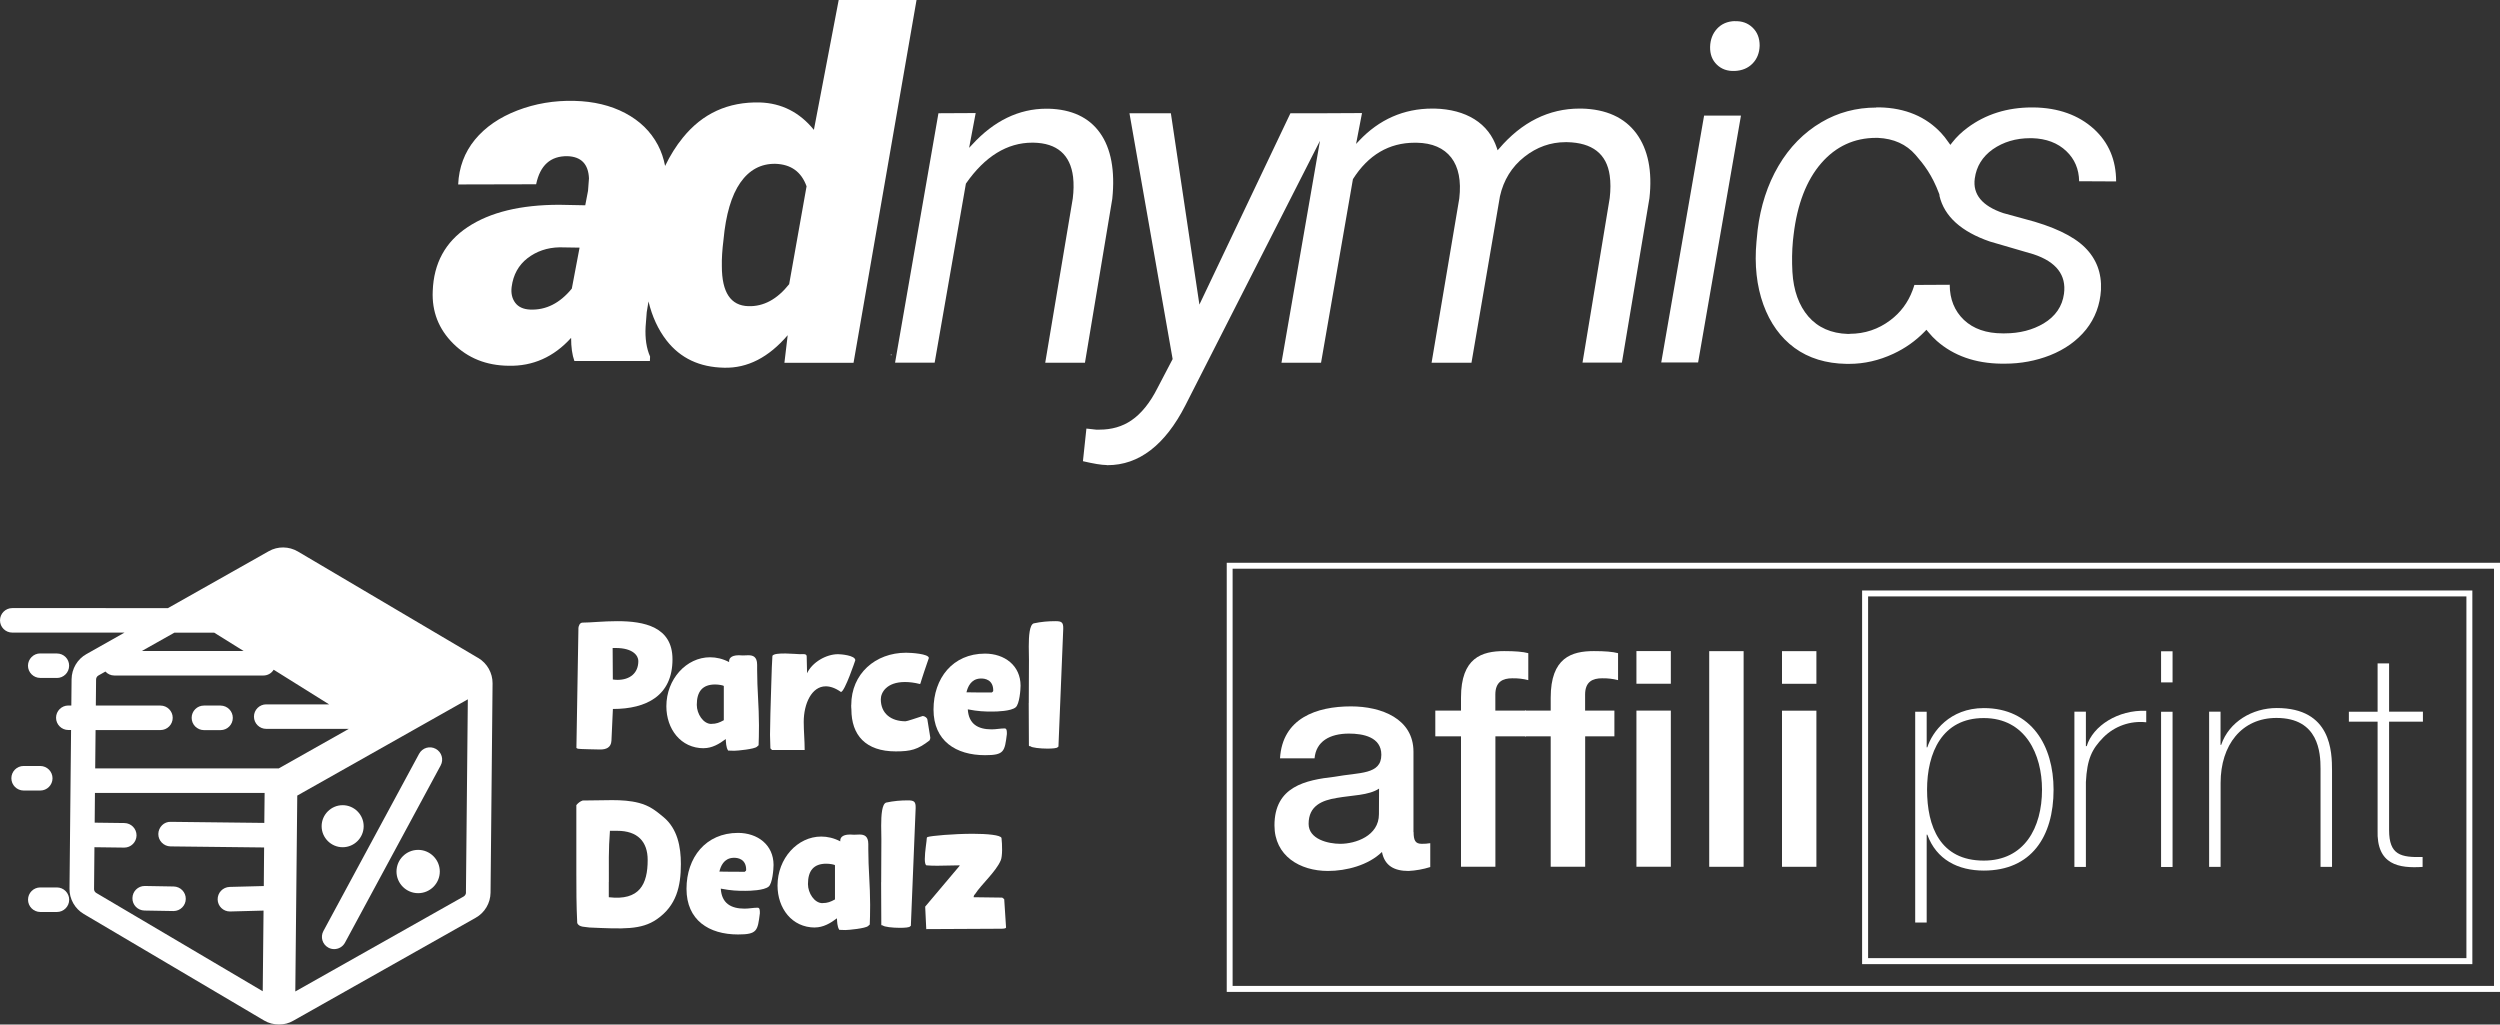 <?xml version="1.0" encoding="UTF-8"?>
<svg xmlns="http://www.w3.org/2000/svg" id="b" viewBox="0 0 396.03 162.3">
  <rect x="0" y="0" width="396.03" height="162.3" fill="#333333" stroke="none"/>
  <defs>
    <style>.d{fill:#fff;stroke-width:0px;}</style>
  </defs>
  <path class="d" d="M91.62,99.53c.03-.35.2-.9.67-.9,1.25,0,3.31-.23,5.49-.23,4.24,0,8.75.87,8.75,6.04,0,5.78-4.13,7.87-9.44,7.87l-.23,5.03c-.06,1.1-.87,1.39-1.77,1.39,0,0-3.55-.06-3.55-.12l-.23-.12.32-18.97ZM97.08,107.64c.26.03.49.06.73.06,1.98,0,3.31-1.07,3.31-2.99,0-.78-.76-2.06-3.6-2.06h-.47l.03,5Z"></path>
  <path class="d" d="M111.49,118.53c-3.66,0-5.93-3.05-5.93-6.65,0-4.3,3.17-7.76,6.92-7.76.99,0,2,.23,3.02.76v-.15c0-.29.17-.93,1.54-.93.17,0,.41.03.64.03s.55-.03.87-.03c.7,0,1.39.2,1.39,1.51v.84c0,3.08.29,5.67.29,8.77,0,.78-.03,3.02-.06,3.14l-.26.23c-.38.38-3.11.64-3.6.64,0,0-.81-.03-.96-.03-.35-.49-.35-1.37-.38-1.83-1.02.78-2.18,1.45-3.49,1.45ZM112.68,114.67c.81,0,1.28-.2,1.98-.58v-5.4c0-.12-.81-.26-1.37-.26-2,0-2.91,1.1-2.91,3.23,0,1.42,1.02,3.02,2.3,3.02Z"></path>
  <path class="d" d="M122.04,113.07c.06-1.34.2-7.87.32-9.18.35-.64,3.78-.26,4.36-.26.46,0,1.07-.12,1.07.35l.06,2.67c.81-1.74,3.02-3.02,4.91-3.02.38,0,2.73.17,2.73.96,0,0-1.66,4.97-2.27,5.03-.9-.64-1.71-.9-2.41-.9-2.24,0-3.49,2.76-3.49,5.64,0,1.48.15,2.93.15,4.45h-5.17l-.26-.26c0-.09-.06-1.63-.06-2.15,0-.73.06-3.05.06-3.31Z"></path>
  <path class="d" d="M134.85,111.68c0-4.94,3.81-8.28,8.69-8.28.78,0,3.6.17,3.6.84-1.28,3.69-1.28,3.92-1.31,3.95,0,.06-.06.17-.09.17-.9-.23-1.69-.32-2.38-.32-2.93,0-3.83,1.69-3.83,2.73,0,2.27,1.63,3.49,3.92,3.49.23,0,1.74-.52,2.73-.84.32.03.7.29.73.58l.46,2.85c0,.15-.03.26-.12.44-1.86,1.45-2.96,1.74-5.35,1.74-4.79,0-7.03-2.59-7.03-6.65-.03-.26-.03-.46-.03-.7Z"></path>
  <path class="d" d="M156.03,103.54c3.11,0,5.64,1.89,5.64,5.08,0,.64-.17,2.93-.78,3.43-.73.61-2.93.67-3.69.67-1.28,0-2.21-.03-3.89-.35.14,2.32,1.6,3.17,3.78,3.17.7,0,1.39-.15,2.06-.15.35,0,.35.44.35.81v.09c-.35,2.76-.41,3.34-3.46,3.34-4.62,0-8.16-2.27-8.16-7.23s3.05-8.86,8.16-8.86ZM153.1,109.67c1.07,0,2.96.06,4.01.03.17-.12.23-.17.23-.32,0-1.69-1.31-1.95-2.09-1.89-1.45.09-1.95,1.34-2.15,2.18Z"></path>
  <path class="d" d="M162.97,111.36c0-1.8.03-6.54.03-6.77,0-.58-.03-1.37-.03-2.18,0-1.69.12-3.43.78-3.66,1.19-.26,2.32-.35,3.43-.35.99,0,1.28.17,1.25,1.22l-.76,18.65-.12.09c-.09.17-.81.23-1.63.23-1.13,0-2.5-.15-2.7-.38h-.06c-.09,0-.17-.03-.17-.12,0-1.02-.03-5.72-.03-6.74Z"></path>
  <path class="d" d="M91.3,138.41v-10.87c.26-.32.58-.58.99-.73,1.8,0,3.05-.06,4.68-.06,1.45,0,2.91.09,4.24.44,1.66.44,2.59,1.16,3.89,2.24,2.24,1.86,2.76,4.74,2.76,7.44,0,3.54-.7,6.6-3.81,8.75-2.47,1.71-5.35,1.54-10.66,1.31-.58-.12-1.71,0-1.95-.73-.14-2.88-.14-5.26-.14-7.79ZM96.44,139.72v2.41c4.88.58,6.16-2.06,6.16-5.9,0-2.91-1.6-4.62-4.82-4.62h-1.16c-.23,2.88-.17,5.52-.17,8.11Z"></path>
  <path class="d" d="M116.9,131.94c3.11,0,5.64,1.89,5.64,5.08,0,.64-.17,2.93-.78,3.43-.73.61-2.93.67-3.69.67-1.28,0-2.21-.03-3.89-.35.14,2.32,1.6,3.17,3.78,3.17.7,0,1.39-.15,2.06-.15.35,0,.35.44.35.81v.09c-.35,2.76-.41,3.34-3.46,3.34-4.62,0-8.16-2.27-8.16-7.23s3.05-8.86,8.16-8.86ZM113.96,138.07c1.07,0,2.96.06,4.01.03.17-.12.23-.17.23-.32,0-1.69-1.31-1.95-2.09-1.89-1.45.09-1.95,1.34-2.15,2.18Z"></path>
  <path class="d" d="M129.1,146.93c-3.66,0-5.93-3.05-5.93-6.65,0-4.3,3.17-7.76,6.92-7.76.99,0,2,.23,3.02.76v-.15c0-.29.17-.93,1.54-.93.17,0,.41.03.64.03s.55-.03.87-.03c.7,0,1.39.2,1.39,1.51v.84c0,3.08.29,5.67.29,8.77,0,.78-.03,3.02-.06,3.14l-.26.23c-.38.38-3.11.64-3.6.64,0,0-.81-.03-.96-.03-.35-.49-.35-1.37-.38-1.83-1.02.78-2.18,1.45-3.49,1.45ZM130.29,143.06c.81,0,1.28-.2,1.98-.58v-5.4c0-.12-.81-.26-1.37-.26-2,0-2.91,1.1-2.91,3.23,0,1.42,1.02,3.02,2.3,3.02Z"></path>
  <path class="d" d="M139.59,139.75c0-1.8.03-6.54.03-6.77,0-.58-.03-1.37-.03-2.18,0-1.69.12-3.43.78-3.66,1.19-.26,2.32-.35,3.43-.35.99,0,1.28.17,1.25,1.22l-.76,18.65-.12.09c-.09.17-.81.23-1.63.23-1.13,0-2.5-.15-2.7-.38h-.06c-.09,0-.17-.03-.17-.12,0-1.02-.03-5.72-.03-6.74Z"></path>
  <path class="d" d="M146.56,143.62l5.49-6.51c-.06,0-.12-.03-.12-.03-1.07,0-2.21.06-3.37.06-.58,0-1.22,0-1.8-.06-.17-.06-.26-.44-.26-.99,0-1.19.32-2.96.32-3.37l.09-.12c.55-.2,4.16-.52,7.21-.52,2.27,0,4.42.2,4.53.67.12,1.02.17,2.88-.12,3.54-.76,1.8-3.08,3.81-4.07,5.35-.2.15-.23.44-.23.49l4.53.06c.09.03.29.23.32.26l.29,4.47c0,.17-.46.2-.73.2l-11.91.06-.17-3.57Z"></path>
  <path class="d" d="M34.94,111.77h-2.64s0,0,0,0c-1.07,0-1.94.87-1.94,1.94,0,1.07.86,1.94,1.94,1.95h2.64s0,0,0,0c1.07,0,1.94-.87,1.94-1.94,0-1.07-.86-1.94-1.94-1.95Z"></path>
  <path class="d" d="M9.01,107.4c1.07,0,1.94-.87,1.94-1.94.01-1.07-.85-1.94-1.93-1.94h-2.64s0-.01-.01-.01c-1.06,0-1.93.87-1.94,1.94,0,1.06.87,1.94,1.94,1.94h2.64Z"></path>
  <path class="d" d="M6.38,125.23c1.07,0,1.94-.87,1.94-1.94,0-1.07-.86-1.94-1.94-1.95h-2.64s0,0,0,0c-1.07,0-1.94.87-1.94,1.94,0,1.07.86,1.94,1.94,1.95h2.64s0,0,0,0Z"></path>
  <path class="d" d="M9.02,140.58h-2.64s0,0,0,0c-1.07,0-1.94.87-1.94,1.94,0,1.07.86,1.94,1.94,1.95h2.64s0,0,0,0c1.07,0,1.94-.87,1.94-1.94,0-1.07-.86-1.94-1.94-1.95Z"></path>
  <path class="d" d="M27.52,140.43l-4.57-.08h-.03c-1.06,0-1.93.85-1.94,1.92-.03,1.07.83,1.95,1.9,1.97l4.58.08h.03c1.06,0,1.93-.85,1.94-1.92.01-1.07-.84-1.95-1.92-1.97Z"></path>
  <path class="d" d="M75.75,104.23l-28.55-16.86c-1.42-.84-3.2-.87-4.63-.05l-15.96,9.01H1.94c-1.07,0-1.94.87-1.94,1.94s.87,1.94,1.94,1.94h17.79l-6.03,3.4c-1.44.8-2.34,2.33-2.36,3.99l-.04,4.16h-.48c-1.07,0-1.94.88-1.94,1.94s.87,1.94,1.94,1.94h.44l-.25,25.12c-.03,1.64.85,3.2,2.27,4.03l28.56,16.87c.72.43,1.54.63,2.36.63s1.57-.19,2.27-.6l28.88-16.3c1.44-.8,2.34-2.33,2.36-3.97l.32-33.17c.01-1.64-.85-3.18-2.28-4.03ZM27.63,100.22h6.3l4.67,2.91h-16.14l5.17-2.91ZM41.61,157.02l-26.35-15.56c-.23-.13-.38-.39-.36-.65l.06-6.6,4.69.06h.04c1.05,0,1.92-.85,1.94-1.92.01-1.07-.84-1.95-1.92-1.97l-4.71-.06.04-4.71h26.88l-.05,4.75-14.82-.17c-1.06-.05-1.95.84-1.97,1.92-.01,1.07.85,1.95,1.92,1.97l14.84.17-.05,6.11-5.42.14c-1.07.04-1.92.93-1.89,2.01.03,1.05.89,1.88,1.94,1.88h.05l5.28-.14-.13,12.78ZM44.19,121.72H15.08l.06-6.07h10.28c1.07,0,1.94-.87,1.94-1.94s-.87-1.94-1.94-1.94h-10.24l.04-4.12c0-.27.14-.52.38-.65l1.1-.62c.35.39.85.63,1.42.63h23.59c.7,0,1.31-.36,1.64-.92l8.78,5.49h-9.96c-1.07,0-1.94.87-1.94,1.94s.87,1.94,1.94,1.94h13.09l-11.08,6.25ZM73.82,141.39c0,.26-.16.5-.38.63l-26.66,15.04.31-31.03,27.02-15.25-.3,30.61Z"></path>
  <path class="d" d="M54.28,134.21c1.84,0,3.33-1.5,3.33-3.33s-1.5-3.33-3.33-3.33-3.33,1.5-3.33,3.33,1.5,3.33,3.33,3.33Z"></path>
  <path class="d" d="M52.02,150.12c.29.16.61.23.92.23.69,0,1.36-.37,1.71-1.02l15.16-28.08c.51-.94.16-2.12-.79-2.63-.94-.51-2.12-.16-2.63.79l-15.16,28.08c-.51.94-.16,2.12.79,2.63Z"></path>
  <path class="d" d="M66.24,134.63c-1.89,0-3.43,1.54-3.43,3.43s1.54,3.43,3.43,3.43,3.43-1.54,3.43-3.43-1.54-3.43-3.43-3.43Z"></path>
  <path class="d" d="M223.93,131.8c0,1.35.29,1.87,1.29,1.87.45,0,.9-.02,1.35-.1v3.78c-1.12.35-2.27.56-3.44.62-2.2,0-3.78-.77-4.21-3.01-2.15,2.1-5.64,3.01-8.56,3.01-4.45,0-8.47-2.39-8.47-7.22,0-6.17,4.93-7.18,9.52-7.7,3.92-.72,7.41-.29,7.41-3.49,0-2.82-2.92-3.35-5.12-3.35-3.06,0-5.22,1.24-5.46,3.92h-5.47c.38-6.36,5.79-8.23,11.24-8.23,4.83,0,9.9,1.96,9.9,7.18v12.73ZM218.47,124.92c-1.67,1.1-4.31,1.05-6.7,1.48-2.35.38-4.47,1.24-4.47,4.11,0,2.44,3.11,3.16,5.02,3.16,2.39,0,6.12-1.24,6.12-4.69l.02-4.07Z"></path>
  <path class="d" d="M227.37,112.57h4.07v-2.06c0-6.32,3.3-7.37,6.84-7.37,1.72,0,2.97.1,3.82.33v4.27c-.83-.21-1.68-.31-2.54-.29-1.48,0-2.68.53-2.68,2.58v2.54h4.84l.02,4.07h-4.85v20.66h-5.45v-20.66h-4.07v-4.08Z"></path>
  <path class="d" d="M241.58,112.57h4.07v-2.06c0-6.32,3.3-7.37,6.84-7.37,1.72,0,2.97.1,3.83.33v4.27c-.83-.21-1.68-.31-2.54-.29-1.48,0-2.68.53-2.68,2.58v2.54h4.64v4.07h-4.63v20.66h-5.46v-20.66h-4.07v-4.08ZM259.23,103.14h5.45v5.17h-5.45v-5.17ZM259.23,112.57h5.45v24.73h-5.45v-24.73Z"></path>
  <path class="d" d="M270.76,103.15h5.45v34.16h-5.45v-34.16Z"></path>
  <path class="d" d="M282.29,103.15h5.45v5.17h-5.45v-5.17ZM282.29,112.58h5.45v24.73h-5.45v-24.73Z"></path>
  <path class="d" d="M305.21,118.39h.1c.77-2.44,3.54-6.22,8.95-6.22,7.56,0,11.05,5.98,11.05,12.92,0,7.46-3.54,12.82-11.05,12.82-4.07,0-7.51-1.72-8.95-5.69h-.1v13.92h-1.82v-33.39h1.82v5.64ZM323.48,125.09c0-5.6-2.63-11.34-9.23-11.34s-8.98,5.5-8.98,11.34,2.06,11.24,8.98,11.24c6.41,0,9.23-5.17,9.23-11.24Z"></path>
  <path class="d" d="M330.42,118.2h.14c.96-3.2,4.97-5.79,9.43-5.6v1.82c-2.51-.28-5.01.6-6.79,2.39-1.82,1.86-2.58,3.4-2.77,7.08v13.44h-1.82v-24.59h1.82v5.45Z"></path>
  <path class="d" d="M342.34,108.1v-4.93h1.82v4.93h-1.82ZM342.34,137.34v-24.59h1.82v24.59h-1.82Z"></path>
  <path class="d" d="M349.94,112.74h1.82v5.26h.1c1.24-3.68,4.97-5.84,8.8-5.84,8.66,0,8.76,6.94,8.76,9.95v15.21h-1.82v-15.55c0-2.54-.29-8.04-6.98-8.04-5.5,0-8.85,4.27-8.85,10.29v13.3h-1.82v-24.59Z"></path>
  <path class="d" d="M383.82,114.32h-5.36v17.17c0,3.97,1.87,4.35,5.31,4.27v1.57c-3.73.24-7.32-.29-7.13-5.84v-17.17h-4.55v-1.57h4.55v-7.66h1.82v7.65h5.36v1.58Z"></path>
  <path class="d" d="M396.03,157.13h-201.7v-67.98h201.7v67.98ZM195.26,156.18h199.82v-66.09h-199.82v66.09Z"></path>
  <path class="d" d="M391.65,152.73h-96.67v-59.19h96.67v59.19ZM295.93,151.78h94.78v-57.3h-94.78v57.3Z"></path>
  <g id="c">
    <path class="d" d="M165.58,57.44l4.36-26c.15-1.21.17-2.36.05-3.4-.43-3.54-2.55-5.37-6.27-5.44h-.2c-3.97,0-7.52,2.18-10.51,6.49l-4.95,28.36h-6.27l6.87-39.51,5.9-.03-1.04,5.51.48-.51c3.45-3.77,7.41-5.69,11.76-5.69h.32c3.68.09,6.43,1.38,8.17,3.83,1.75,2.45,2.41,5.97,1.95,10.44l-4.33,25.97h-6.29v-.02s0,0,0,0Z"></path>
    <path class="d" d="M175.35,73.67c-.86,0-2.15-.23-3.8-.61l.55-5.17,1.53.17h.55c1.92,0,3.62-.49,5.05-1.47,1.56-1.06,2.96-2.79,4.14-5.14l2.39-4.57-6.84-38.94h6.56l4.52,30.31,14.42-30.31h5.31l6.03-.03-.94,4.89.46-.49c3.19-3.39,7.1-5.11,11.61-5.11h.37c2.48.06,4.62.63,6.33,1.7,1.7,1.07,2.9,2.62,3.54,4.57l.11.34.23-.26c3.6-4.22,7.9-6.35,12.76-6.35h.32c3.9.09,6.81,1.43,8.67,3.94,1.86,2.53,2.55,5.98,2.07,10.26l-4.36,26.04h-6.24l4.31-26.07c.15-1.3.15-2.5,0-3.56-.48-3.44-2.76-5.21-6.76-5.29h-.23c-2.38,0-4.57.78-6.52,2.32-2.01,1.58-3.31,3.7-3.88,6.26l-4.51,26.36h-6.32l4.39-26.03c.32-2.78-.11-4.95-1.27-6.46-1.18-1.52-3.02-2.32-5.48-2.36h-.31c-4.06,0-7.36,1.93-9.79,5.77l-5.05,29.08h-6.27l6.1-35.15-21.32,41.9c-3.21,6.29-7.36,9.48-12.33,9.48h-.17.05v-.02s0,0,0,0Z"></path>
    <path class="d" d="M132.86,0l-3.93,20.57c-2.27-2.79-5.12-4.23-8.56-4.34-5.02-.12-9.08,1.73-12.19,5.57-1.09,1.33-2.02,2.84-2.82,4.49-.23-1.18-.6-2.3-1.15-3.33-1.15-2.16-2.87-3.83-5.18-5.05-2.3-1.21-5-1.86-8.05-1.93-3.19-.08-6.2.43-9.03,1.52-2.82,1.09-5.06,2.62-6.72,4.63-1.64,2.01-2.53,4.37-2.65,7.09l12.35-.03c.63-3.02,2.29-4.49,4.97-4.45,2.16.08,3.3,1.24,3.4,3.51l-.15,1.98-.44,2.29-4.11-.08c-6.13,0-10.97,1.18-14.51,3.53-3.56,2.36-5.38,5.74-5.54,10.12-.15,3.27.94,6.04,3.25,8.34,2.32,2.3,5.23,3.47,8.76,3.51,3.83.09,7.15-1.37,9.91-4.42,0,1.47.17,2.7.52,3.67h11.96l.03-.71c-.57-1.29-.81-2.87-.71-4.71l.18-2.32.28-1.7c.58,2.41,1.53,4.46,2.85,6.17,2.21,2.84,5.26,4.26,9.14,4.33,3.7.09,7.04-1.63,10.06-5.15l-.52,4.37h10.95L145.19,0h-12.35.02ZM90.59,45.71c-1.9,2.32-4.1,3.44-6.63,3.33-1.04-.05-1.83-.4-2.33-1.06s-.71-1.5-.58-2.53c.25-1.92,1.09-3.44,2.5-4.54,1.43-1.1,3.11-1.69,5.09-1.73l3.17.05-1.23,6.5h0s0-.02,0-.02ZM125.01,45.02c-1.9,2.39-4.05,3.56-6.47,3.48-2.79-.08-4.19-2.18-4.19-6.32-.03-1.2.06-2.59.26-4.19.37-4.02,1.26-7.04,2.67-9.06,1.41-2.02,3.27-3.02,5.55-2.98,2.47.08,4.11,1.26,4.94,3.56l-2.76,15.52h0s0-.02,0-.02Z"></path>
    <path class="d" d="M275.79,18.31l-6.79,39.11h-5.84l6.79-39.11h5.84"></path>
    <path class="d" d="M297.22,17.01h.55c4.05.09,7.33,1.47,9.75,4.08.37.4.74.86,1.13,1.43l.31.43.32-.41c.67-.86,1.49-1.63,2.39-2.3,2.88-2.15,6.32-3.22,10.21-3.22h.26c3.91.05,7.13,1.2,9.57,3.42,2.33,2.13,3.51,4.91,3.51,8.3l-5.86-.03c-.03-1.92-.71-3.51-2.01-4.75-1.37-1.32-3.21-2.01-5.46-2.07h-.29c-2.27,0-4.25.6-5.92,1.76-1.64,1.17-2.59,2.71-2.85,4.62-.35,2.52,1.17,4.36,4.52,5.49l3.36.92c4.48,1.15,7.7,2.67,9.56,4.51,1.83,1.81,2.68,4.06,2.55,6.73-.14,2.39-.94,4.49-2.35,6.27-1.43,1.78-3.36,3.16-5.74,4.1-2.22.87-4.62,1.32-7.12,1.32h-.58c-4.11-.05-7.55-1.26-10.21-3.6-.46-.4-.9-.87-1.37-1.43l-.28-.34-.31.32c-1.4,1.44-3.05,2.61-4.92,3.48-2.27,1.06-4.62,1.6-6.99,1.6h-.46c-3.22-.05-5.98-.9-8.21-2.53-2.22-1.63-3.88-3.93-4.94-6.86-1.06-2.94-1.43-6.3-1.09-9.98l.18-1.84c.46-3.76,1.56-7.18,3.3-10.14,1.73-2.96,4.02-5.29,6.79-6.92,2.62-1.55,5.54-2.33,8.68-2.33h0M293.02,52.88c2.36,0,4.54-.72,6.44-2.16,1.61-1.21,2.79-2.79,3.51-4.72.09-.26.2-.54.29-.86l5.6-.03c0,2.3.78,4.17,2.25,5.57,1.49,1.41,3.56,2.13,6.12,2.13h.34c2.36,0,4.43-.54,6.18-1.58,1.87-1.13,2.94-2.71,3.21-4.69.4-2.96-1.21-5.06-4.82-6.26l-6.92-2.02c-4.54-1.56-7.22-4-7.98-7.22v-.12s0-.11-.05-.21c-1.13-3.02-2.42-4.65-3.74-6.17-1.47-1.69-3.48-2.59-5.97-2.7h-.29c-3.45,0-6.37,1.35-8.67,4-2.35,2.7-3.82,6.52-4.39,11.35l-.11.97c-.15,1.6-.17,3.25-.08,4.92.17,2.94,1.03,5.32,2.53,7.06,1.52,1.75,3.62,2.68,6.26,2.76h.25"></path>
    <path class="d" d="M274.81,3.36c1.13-.05,2.07.29,2.82,1.01.75.72,1.12,1.67,1.12,2.85-.03,1.15-.4,2.1-1.12,2.84s-1.67,1.13-2.82,1.18c-1.15.05-2.1-.28-2.84-1-.74-.72-1.09-1.64-1.07-2.81.03-1.15.4-2.12,1.1-2.88s1.64-1.17,2.81-1.21h0v.02h0Z"></path>
    <rect class="d" x="141.11" y="56.15" width=".12" height=".12"></rect>
  </g>
</svg>
